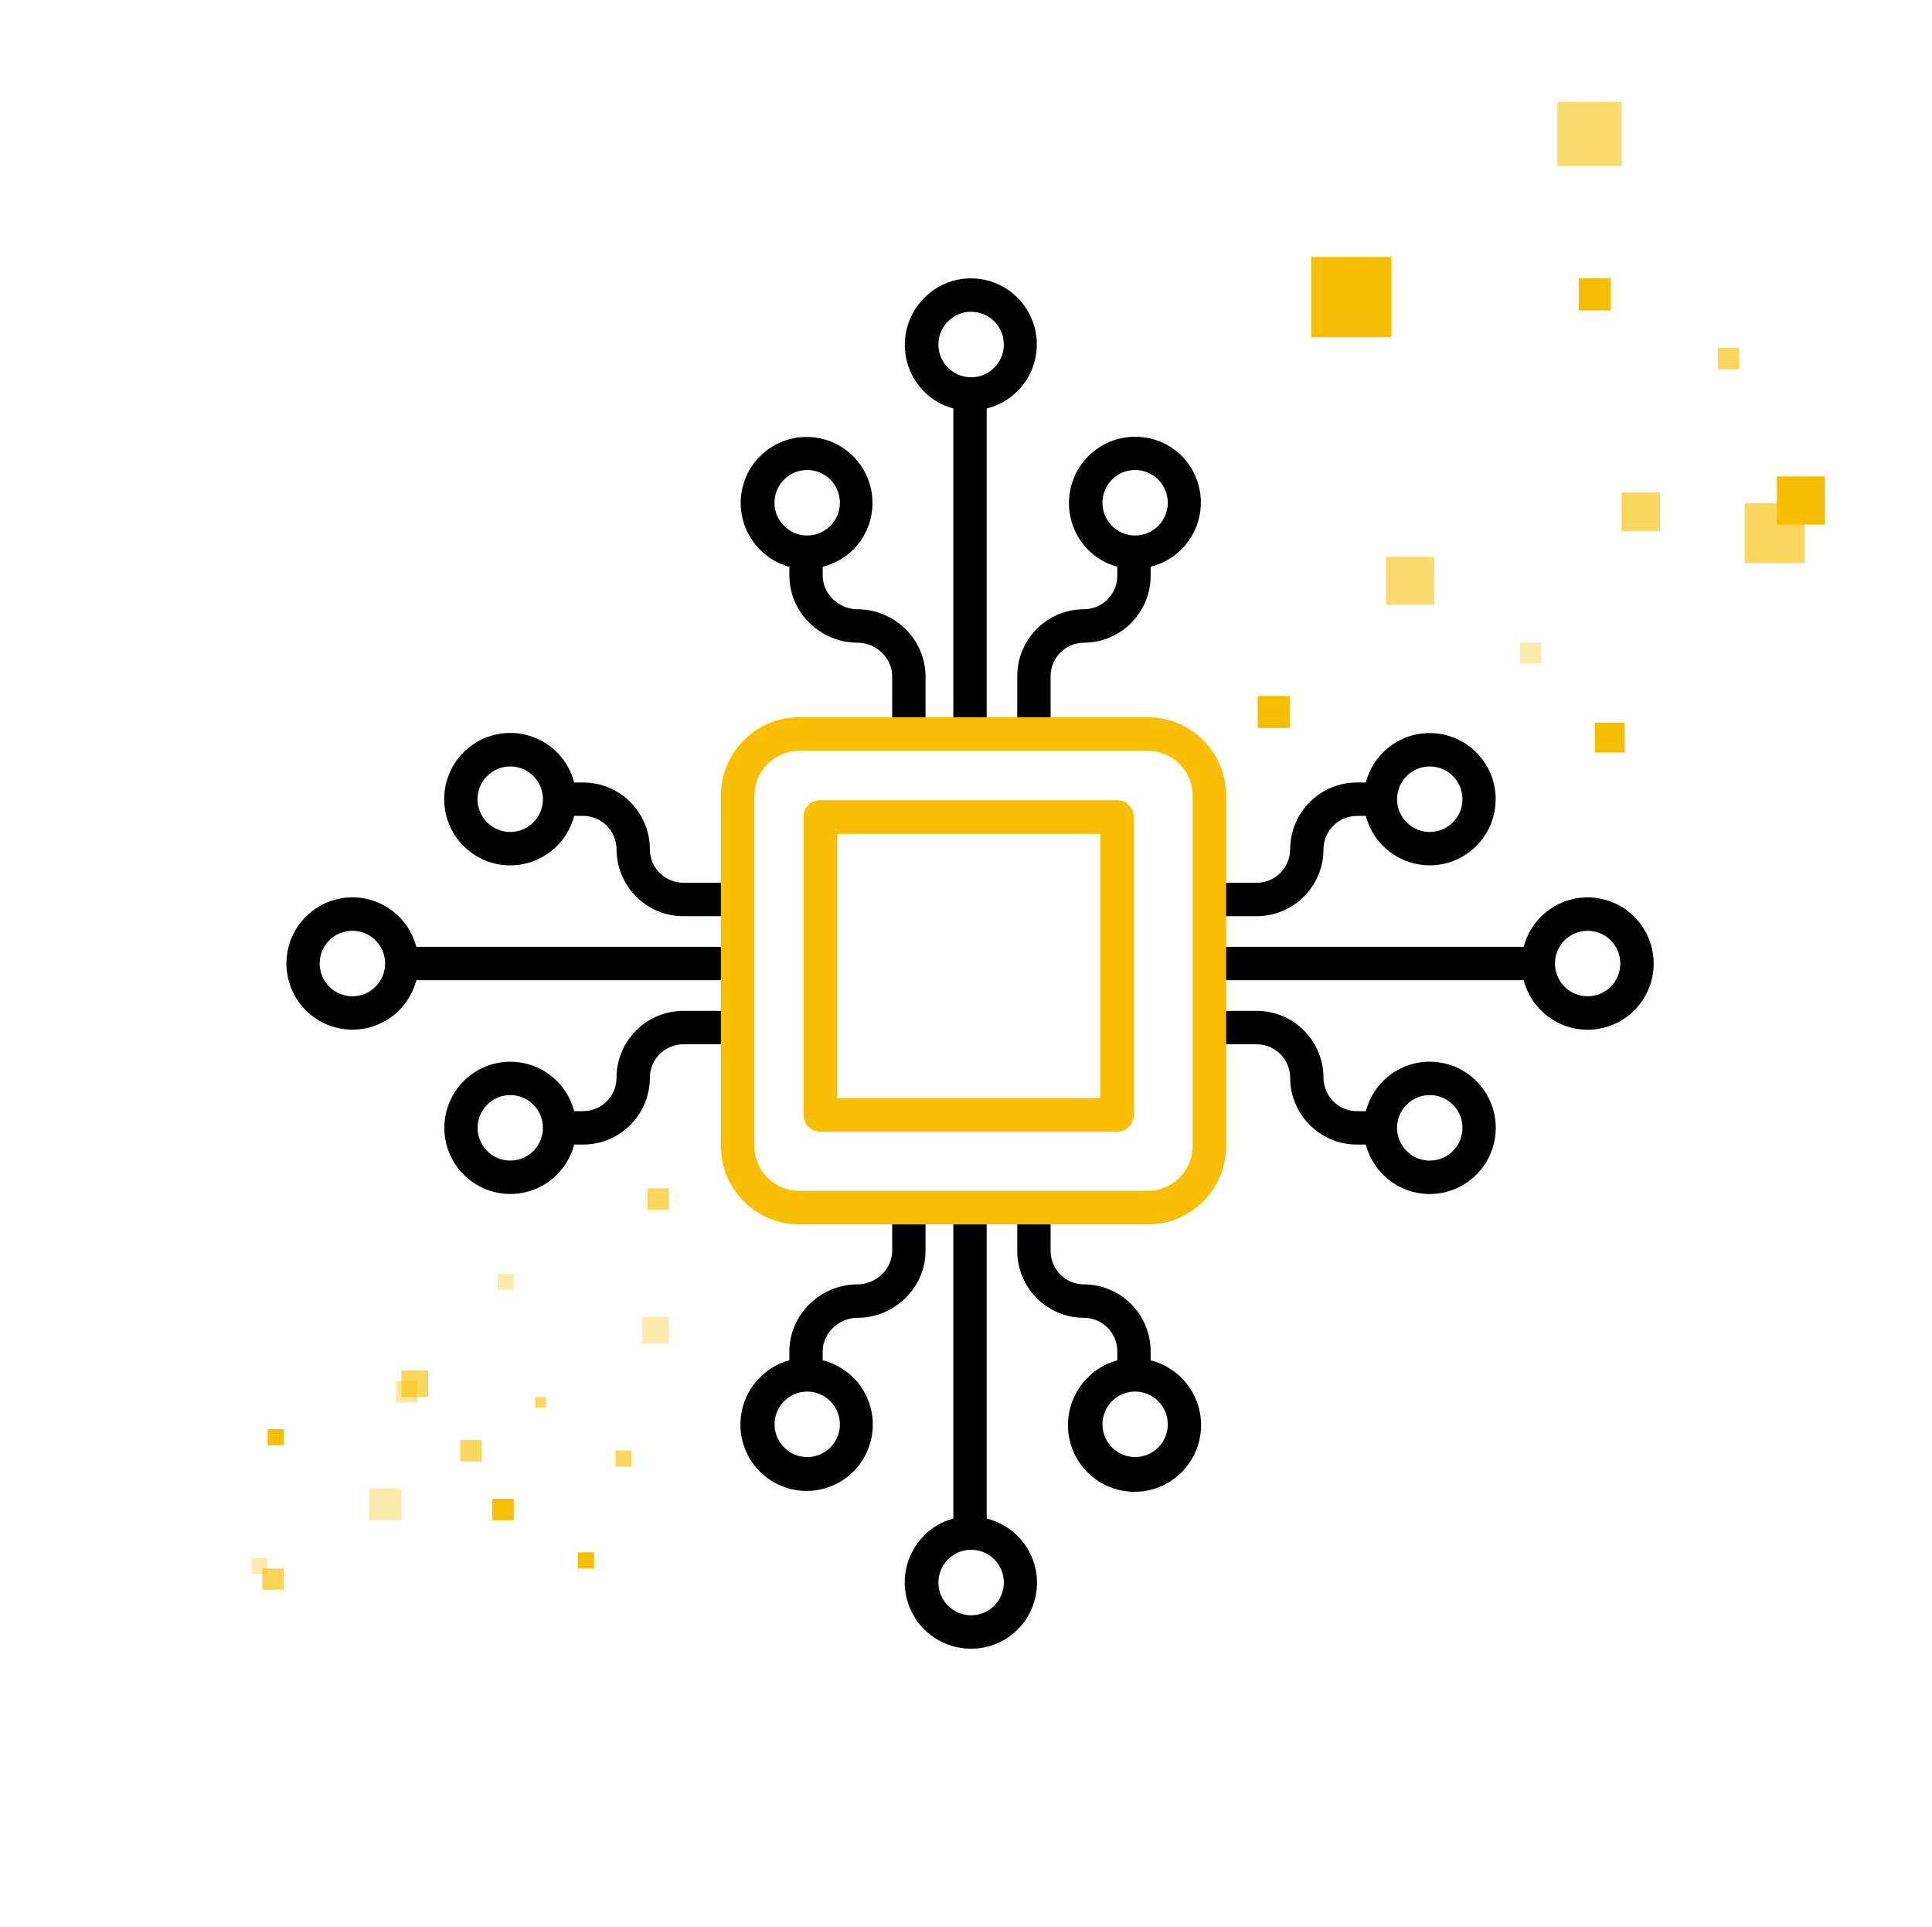 <?xml version="1.0" encoding="UTF-8"?>
<svg width="361px" height="360px" viewBox="0 0 361 360" version="1.1" xmlns="http://www.w3.org/2000/svg" xmlns:xlink="http://www.w3.org/1999/xlink">
    <!-- Generator: Sketch 61.1 (89650) - https://sketch.com -->
    <title>ill/preview</title>
    <desc>Created with Sketch.</desc>
    <g id="ill/preview" stroke="none" stroke-width="1" fill="none" fill-rule="evenodd">
        <g id="Rectangle" transform="translate(53, 52)" fill-rule="nonzero">
            <g id="Group-3">
                <g id="Group-5">
                    <g id="chip" fill="#000000">
                        <g id="Group">
                            <path d="M131.365,82.211 L131.365,24.311 C135.677,23.25 139.087,19.941 140.282,15.654 C141.477,11.368 140.274,6.77 137.134,3.622 C134.828,1.303 131.696,2.66453526e-15 128.428,2.66453526e-15 C125.162,2.66453526e-15 122.03,1.303 119.724,3.622 C114.886,8.425 114.842,16.246 119.625,21.104 C121.134,22.659 123.039,23.766 125.134,24.311 L125.134,82.211 L131.365,82.211 Z M124.144,8.037 C126.529,5.646 130.396,5.646 132.781,8.037 C135.166,10.427 135.166,14.301 132.781,16.691 C130.396,19.081 126.529,19.081 124.144,16.691 C122.988,15.549 122.339,13.99 122.339,12.364 C122.339,10.738 122.988,9.179 124.144,8.037 Z" id="Shape"></path>
                            <path d="M106.444,50.663 C111.231,45.837 111.215,38.041 106.41,33.234 C101.604,28.429 93.824,28.429 89.016,33.234 C84.211,38.041 84.195,45.837 88.982,50.663 C90.499,52.213 92.404,53.327 94.497,53.888 L94.497,55.528 C94.497,62.441 100.32,68.063 107.219,68.063 C110.682,68.063 113.71,70.886 113.71,74.354 L113.71,82.211 L119.941,82.211 L119.941,74.354 C119.941,67.443 114.118,61.819 107.219,61.819 C103.757,61.819 100.728,58.998 100.728,55.528 L100.728,53.888 C102.882,53.331 104.852,52.22 106.444,50.663 Z M93.509,37.591 C95.895,35.201 99.763,35.201 102.148,37.591 C104.533,39.982 104.533,43.856 102.148,46.246 C99.763,48.636 95.895,48.636 93.509,46.246 C92.359,45.102 91.714,43.543 91.714,41.919 C91.714,40.295 92.359,38.736 93.509,37.591 Z" id="Shape"></path>
                            <path d="M167.822,33.177 C162.992,28.386 155.209,28.394 150.389,33.195 C145.57,37.996 145.515,45.793 150.266,50.663 C151.775,52.215 153.677,53.323 155.771,53.866 L155.771,55.526 C155.779,57.189 155.128,58.787 153.957,59.967 C152.789,61.148 151.199,61.813 149.54,61.817 C142.641,61.829 137.061,67.443 137.077,74.354 L137.077,82.211 L143.308,82.211 L143.308,74.354 C143.298,72.691 143.951,71.093 145.12,69.913 C146.29,68.732 147.88,68.067 149.54,68.063 C156.436,68.051 162.016,62.439 162.002,55.528 L162.002,53.868 C166.312,52.805 169.718,49.502 170.923,45.222 C172.128,40.941 170.943,36.341 167.822,33.179 L167.822,33.177 Z M163.416,46.246 C161.03,48.634 157.166,48.632 154.783,46.244 C152.4,43.856 152.4,39.984 154.783,37.593 C157.166,35.205 161.03,35.205 163.416,37.591 C165.797,39.984 165.797,43.856 163.416,46.246 Z" id="Shape"></path>
                            <path d="M234.925,119.258 C233.369,120.809 232.258,122.75 231.706,124.878 L173.945,124.878 L173.945,131.122 L231.708,131.122 C233.118,136.547 237.992,140.341 243.584,140.372 C249.178,140.402 254.091,136.659 255.56,131.25 C257.026,125.841 254.682,120.122 249.844,117.309 C245.006,114.496 238.884,115.297 234.927,119.258 L234.925,119.258 Z M247.97,132.329 C245.584,134.715 241.72,134.713 239.339,132.325 C236.955,129.937 236.955,126.065 239.339,123.677 C241.72,121.289 245.584,121.287 247.97,123.673 C250.349,126.065 250.349,129.937 247.97,132.327 L247.97,132.329 Z" id="Shape"></path>
                            <path d="M188.069,106.667 C188.065,108.331 187.4,109.925 186.221,111.096 C185.043,112.268 183.446,112.921 181.785,112.911 L173.945,112.911 L173.945,119.155 L181.785,119.155 C188.684,119.171 194.288,113.579 194.3,106.667 C194.304,105.004 194.968,103.411 196.146,102.238 C197.325,101.067 198.919,100.415 200.58,100.423 L202.215,100.423 C203.783,106.435 209.564,110.343 215.714,109.553 C221.864,108.76 226.471,103.514 226.471,97.301 C226.471,91.087 221.864,85.841 215.714,85.049 C209.564,84.258 203.783,88.167 202.215,94.179 L200.58,94.179 C193.684,94.165 188.081,99.756 188.069,106.667 Z M209.84,92.976 C212.225,90.585 216.091,90.585 218.477,92.976 C220.862,95.366 220.862,99.242 218.477,101.63 C216.091,104.02 212.225,104.02 209.84,101.63 C208.69,100.486 208.043,98.929 208.043,97.305 C208.043,95.679 208.688,94.122 209.838,92.976 L209.84,92.976 Z" id="Shape"></path>
                            <path d="M188.069,149.333 C188.081,156.244 193.684,161.835 200.58,161.821 L202.215,161.821 C203.783,167.837 209.566,171.75 215.72,170.957 C221.874,170.167 226.485,164.917 226.485,158.699 C226.485,152.482 221.874,147.232 215.72,146.441 C209.566,145.648 203.783,149.561 202.215,155.577 L200.58,155.577 C198.919,155.585 197.325,154.933 196.146,153.762 C194.968,152.589 194.304,150.996 194.3,149.333 C194.288,142.421 188.684,136.829 181.785,136.845 L173.945,136.845 L173.945,143.089 L181.785,143.089 C183.446,143.079 185.043,143.732 186.221,144.904 C187.4,146.075 188.065,147.669 188.069,149.333 Z M209.84,154.37 C212.225,151.98 216.091,151.98 218.477,154.37 C220.862,156.758 220.862,160.634 218.477,163.024 C216.091,165.415 212.225,165.415 209.84,163.024 C208.69,161.88 208.043,160.321 208.041,158.697 C208.041,157.073 208.688,155.514 209.838,154.37 L209.84,154.37 Z" id="Shape"></path>
                            <path d="M128.462,256 C133.458,256.01 137.963,252.986 139.856,248.352 C141.748,243.717 140.651,238.396 137.081,234.894 C135.495,233.333 133.521,232.228 131.365,231.689 L131.365,173.789 L125.134,173.789 L125.134,231.689 C123.041,232.232 121.136,233.339 119.629,234.894 C116.114,238.453 115.081,243.783 117.014,248.4 C118.947,253.02 123.465,256.018 128.462,256 L128.462,256 Z M124.144,239.309 C126.529,236.919 130.396,236.919 132.781,239.309 C135.166,241.699 135.166,245.573 132.781,247.963 C130.396,250.354 126.529,250.354 124.144,247.963 C122.992,246.819 122.345,245.26 122.345,243.636 C122.345,242.012 122.992,240.453 124.144,239.309 Z" id="Shape"></path>
                            <path d="M150.266,205.337 C146.229,209.315 145.379,215.52 148.199,220.439 C151.02,225.358 156.797,227.748 162.26,226.258 C167.72,224.766 171.489,219.768 171.428,214.096 C171.369,208.423 167.495,203.508 162.002,202.134 L162.002,200.474 C162.014,193.565 156.434,187.953 149.54,187.941 C147.878,187.937 146.288,187.272 145.12,186.089 C143.949,184.909 143.298,183.309 143.308,181.646 L143.308,173.789 L137.077,173.789 L137.077,181.646 C137.059,188.557 142.641,194.175 149.54,194.185 C151.199,194.189 152.789,194.856 153.957,196.035 C155.128,197.215 155.779,198.813 155.771,200.478 L155.771,202.136 C153.677,202.679 151.775,203.787 150.266,205.337 L150.266,205.337 Z M163.416,218.409 C161.03,220.797 157.166,220.795 154.783,218.407 C152.4,216.016 152.4,212.144 154.783,209.756 C157.166,207.368 161.03,207.366 163.416,209.754 C165.797,212.144 165.797,216.016 163.416,218.409 L163.416,218.409 Z" id="Shape"></path>
                            <path d="M107.219,194.185 C114.118,194.185 119.941,188.563 119.941,181.65 L119.941,173.789 L113.71,173.789 L113.71,181.646 C113.71,185.114 110.682,187.937 107.219,187.937 C100.32,187.941 94.497,193.561 94.497,200.474 L94.497,202.114 C92.408,202.675 90.507,203.791 88.996,205.339 C85.44,208.88 84.367,214.217 86.278,218.86 C88.189,223.502 92.706,226.533 97.716,226.533 C102.728,226.533 107.243,223.502 109.154,218.86 C111.065,214.217 109.992,208.88 106.438,205.339 C104.848,203.783 102.878,202.671 100.726,202.114 L100.726,200.474 C100.728,197.004 103.757,194.185 107.219,194.185 Z M102.146,218.411 C99.763,220.799 95.899,220.797 93.515,218.409 C91.132,216.02 91.132,212.148 93.515,209.758 C95.899,207.37 99.763,207.368 102.146,209.756 C104.527,212.148 104.527,216.018 102.146,218.409 L102.146,218.411 Z" id="Shape"></path>
                            <path d="M21.572,136.742 C23.128,135.191 24.239,133.25 24.791,131.122 L82.554,131.122 L82.554,124.878 L24.789,124.878 C23.379,119.457 18.509,115.667 12.919,115.636 C7.329,115.608 2.418,119.348 0.951,124.752 C-0.515,130.159 1.83,135.876 6.663,138.687 C11.499,141.498 17.615,140.699 21.57,136.742 L21.572,136.742 Z M8.529,123.673 C10.915,121.283 14.781,121.283 17.166,123.673 C19.552,126.063 19.552,129.937 17.166,132.327 C14.781,134.717 10.915,134.717 8.529,132.327 C7.379,131.183 6.732,129.624 6.732,128 C6.732,126.376 7.379,124.817 8.529,123.673 Z" id="Shape"></path>
                            <path d="M62.201,149.333 C62.197,150.996 61.533,152.589 60.355,153.762 C59.176,154.933 57.582,155.585 55.921,155.577 L54.284,155.577 C52.718,149.565 46.937,145.657 40.787,146.447 C34.637,147.24 30.03,152.486 30.03,158.699 C30.03,164.913 34.637,170.159 40.787,170.951 C46.937,171.742 52.718,167.833 54.284,161.821 L55.921,161.821 C62.817,161.835 68.42,156.244 68.432,149.333 C68.436,147.671 69.099,146.077 70.278,144.904 C71.456,143.734 73.053,143.079 74.712,143.089 L82.554,143.089 L82.554,136.845 L74.712,136.845 C67.815,136.829 62.213,142.423 62.201,149.333 L62.201,149.333 Z M46.661,163.024 C44.276,165.413 40.412,165.411 38.028,163.022 C35.645,160.632 35.645,156.76 38.028,154.372 C40.412,151.982 44.276,151.982 46.661,154.37 C49.043,156.76 49.043,160.632 46.661,163.024 L46.661,163.024 Z" id="Shape"></path>
                            <path d="M42.343,109.663 C47.957,109.665 52.866,105.868 54.286,100.423 L55.923,100.423 C57.582,100.415 59.176,101.067 60.355,102.238 C61.533,103.411 62.199,105.004 62.201,106.667 C62.213,113.577 67.815,119.171 74.712,119.155 L82.554,119.155 L82.554,112.911 L74.712,112.911 C73.053,112.919 71.458,112.266 70.28,111.093 C69.101,109.923 68.438,108.329 68.434,106.667 C68.422,99.756 62.819,94.165 55.923,94.179 L54.286,94.179 C52.673,87.961 46.576,84.016 40.256,85.102 C33.935,86.187 29.497,91.941 30.043,98.343 C30.586,104.744 35.931,109.663 42.343,109.663 Z M38.024,92.976 C40.41,90.585 44.276,90.585 46.661,92.976 C49.047,95.366 49.047,99.242 46.661,101.63 C44.276,104.02 40.41,104.02 38.024,101.63 C36.874,100.486 36.227,98.929 36.227,97.303 C36.227,95.679 36.874,94.122 38.024,92.976 Z" id="Shape"></path>
                        </g>
                    </g>
                    <path d="M176.113,96.662 C176.113,88.561 169.569,81.993 161.496,81.993 L96.319,81.993 C88.247,81.993 81.702,88.561 81.702,96.662 L81.702,162.071 C81.702,170.172 88.247,176.74 96.319,176.74 L161.496,176.74 C169.569,176.74 176.113,170.172 176.113,162.071 L176.113,96.662 Z M169.854,162.071 C169.854,166.704 166.111,170.459 161.496,170.459 L96.319,170.459 C91.702,170.459 87.961,166.704 87.961,162.071 L87.961,96.662 C87.961,92.029 91.702,88.274 96.319,88.274 L161.496,88.274 C166.111,88.274 169.854,92.029 169.854,96.662 L169.854,162.071 Z" id="Shape" fill="#F9BE02"></path>
                    <path d="M158.865,100.63 C158.865,98.891 157.459,97.48 155.726,97.48 L100.274,97.48 C98.541,97.48 97.135,98.891 97.135,100.63 L97.135,156.281 C97.135,158.02 98.541,159.431 100.274,159.431 L155.726,159.431 C157.459,159.431 158.865,158.02 158.865,156.281 L158.865,100.63 Z M103.412,103.78 L152.588,103.78 L152.588,153.131 L103.412,153.131 L103.412,103.78 Z" id="Shape" fill="#F9BE02"></path>
                </g>
            </g>
        </g>
        <g id="Group" transform="translate(47, 256)" fill="#F6BE00">
            <rect id="Rectangle-Copy-70" opacity="0.32" x="0" y="35" width="3" height="3"></rect>
            <rect id="Rectangle-Copy-53" x="61" y="34" width="3" height="3"></rect>
            <rect id="Rectangle-Copy-69" x="3" y="11" width="3" height="3"></rect>
            <rect id="Rectangle-Copy-67" opacity="0.64" x="28" y="0" width="5" height="5"></rect>
            <rect id="Rectangle-Copy-68" opacity="0.32" x="22" y="22" width="6" height="6"></rect>
            <rect id="Rectangle-Copy-71" opacity="0.64" x="39" y="13" width="4" height="4"></rect>
            <rect id="Rectangle-Copy-66" opacity="0.389" x="27" y="2" width="4" height="4"></rect>
            <rect id="Rectangle-Copy-54" opacity="0.64" x="53" y="5" width="2" height="2"></rect>
            <rect id="Rectangle-Copy-72" opacity="0.65" x="2" y="37" width="4" height="4"></rect>
            <rect id="Rectangle-Copy-55" x="45" y="24" width="4" height="4"></rect>
            <rect id="Rectangle-Copy-23" opacity="0.64" x="68" y="15" width="3" height="3"></rect>
        </g>
        <g id="Group-4" transform="translate(93, 222)" fill="#F6BE00">
            <rect id="Rectangle-Copy-27" opacity="0.32" x="0" y="16" width="3" height="3"></rect>
            <rect id="Rectangle-Copy-31" opacity="0.32" x="27" y="24" width="5" height="5"></rect>
            <rect id="Rectangle-Copy-32" opacity="0.64" x="28" y="0" width="4" height="4"></rect>
        </g>
        <g id="Group-2" transform="translate(235, 19)" fill="#F6BE00">
            <rect id="Rectangle" opacity="0.577" x="24" y="85" width="9" height="9"></rect>
            <rect id="Rectangle-Copy-6" opacity="0.577" x="56" y="0" width="12" height="12"></rect>
            <rect id="Rectangle-Copy-3" x="10" y="29" width="15" height="15"></rect>
            <rect id="Rectangle-Copy-4" x="97" y="70" width="9" height="9"></rect>
            <rect id="Rectangle-Copy-5" x="60" y="33" width="6" height="6"></rect>
            <rect id="Rectangle-Copy-5" x="0" y="111" width="6" height="6"></rect>
        </g>
        <rect id="Rectangle-Copy-38" fill="#F6BE00" opacity="0.64" x="321" y="65" width="3.981" height="3.993"></rect>
        <rect id="Rectangle-Copy-40" fill="#F6BE00" opacity="0.32" x="284" y="120" width="3.981" height="3.993"></rect>
        <rect id="Rectangle-Copy-41" fill="#F6BE00" opacity="0.64" x="326" y="94" width="11.148" height="11.181"></rect>
        <rect id="Rectangle-Copy-42" fill="#F6BE00" opacity="0.64" x="248" y="49" width="8.148" height="8.172"></rect>
        <rect id="Rectangle-Copy-37" fill="#F6BE00" x="298" y="135" width="5.574" height="5.59"></rect>
        <rect id="Rectangle-Copy-28" fill="#F6BE00" opacity="0.64" x="303" y="92" width="7.167" height="7.188"></rect>
    </g>
</svg>